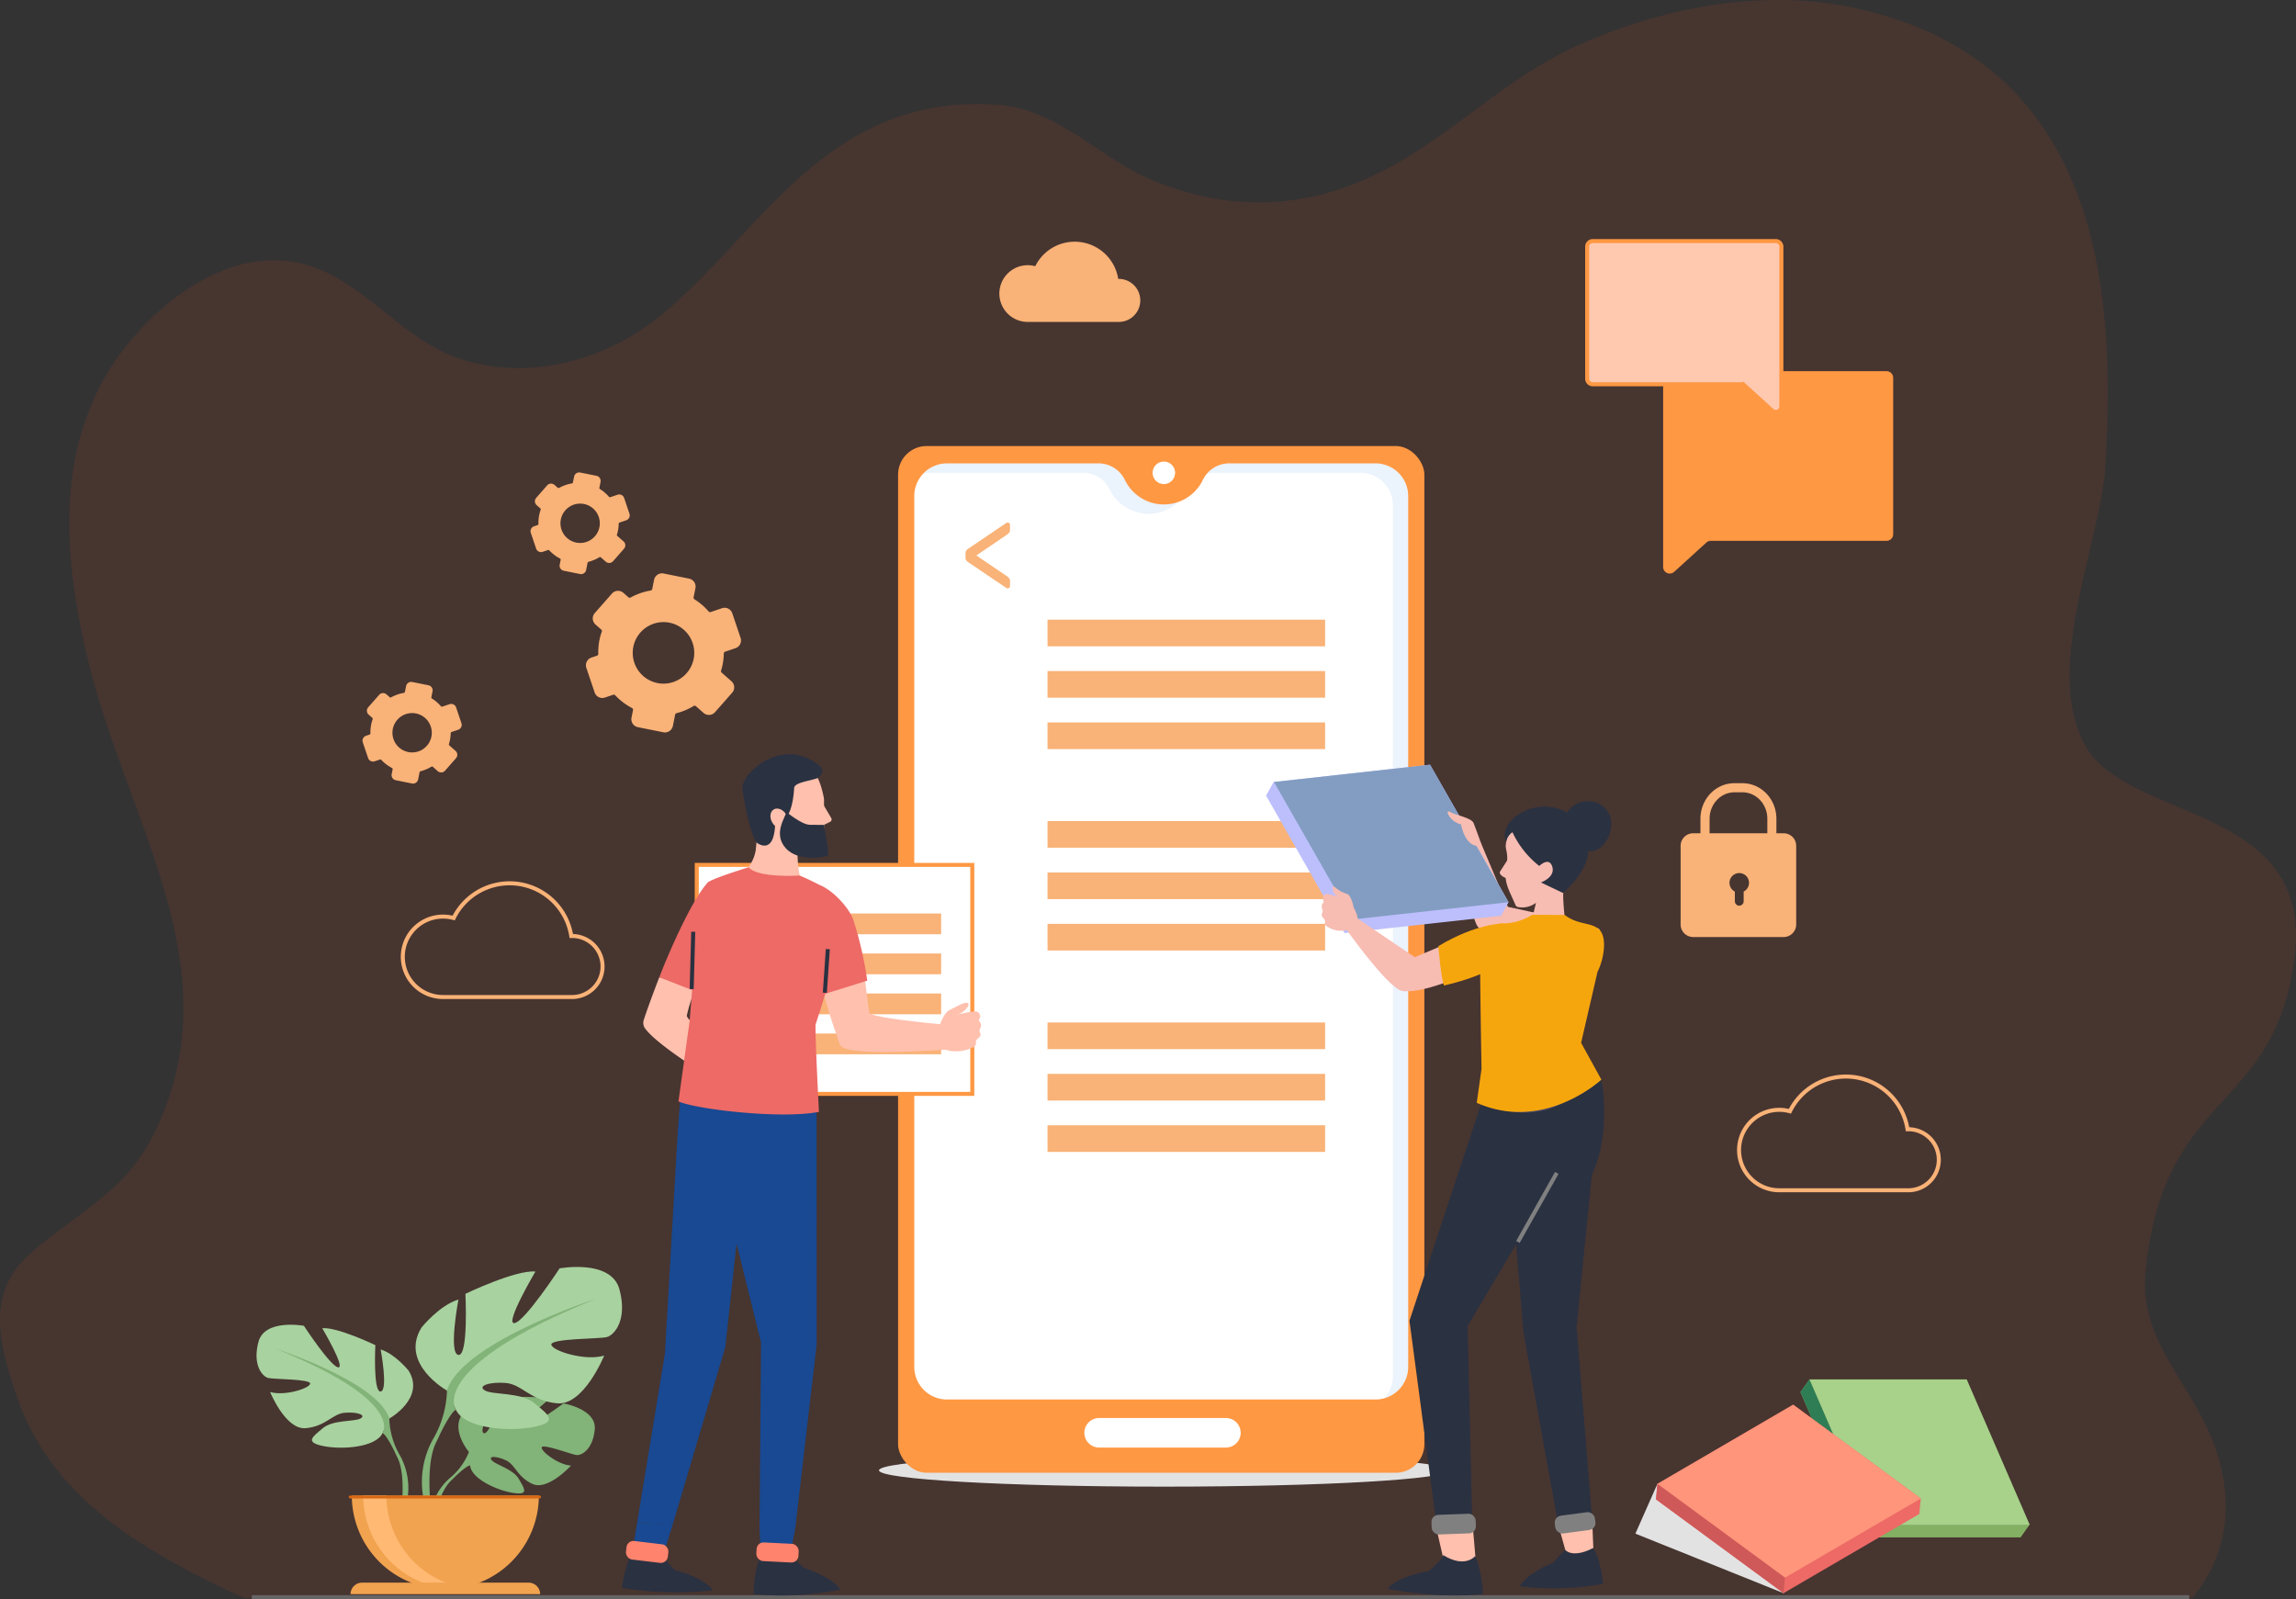 <svg xmlns="http://www.w3.org/2000/svg" width="570" height="397" viewBox="0 0 570 397">
  <rect x="0" y="0" width="570" height="397" fill="#333333" stroke="none"/>
  <g id="mobile_app_features" transform="translate(-812.001 -1111)">
    <path id="Path_80300" data-name="Path 80300" d="M678.293,317.954c-4.821,39.255-32.637,32.723-37.029,78.366-1.567,16.291,10.289,26.532,16.18,40.637,6.524,15.59,4.213,29.6-4.6,40.283H169.362c-10.688-4.906-20.887-10.126-29.764-16.394-12.221-8.612-21.893-19.228-26.825-33.782-4.452-13.151-7.882-25.838,3.813-35.813,6.349-5.423,12.958-9.608,18.7-14.635a45.448,45.448,0,0,0,11.033-13.655c21.076-41.21-5.96-77.527-15.889-118.763-.958-4.007-1.835-8.054-2.534-12.115-1.821-10.343-2.668-20.836-1.588-31.057a68.448,68.448,0,0,1,8.478-27.132c7.373-12.919,26.472-32,46.995-28.359,15.421,2.739,25.125,17.811,39.049,23.262,17.547,6.868,37.014,1.376,50.159-8.721,25.566-19.637,41.949-56.963,85.645-53.542,14.816,1.158,24.818,13.082,37.809,18.547,17.859,7.522,35.476,7.467,52.544.149,19.628-8.421,33.095-24.065,52.368-33.019a130.4,130.4,0,0,1,20.349-7.454c15.5-4.279,32.458-5.792,48.448-2.494a94.223,94.223,0,0,1,9.65,2.494c53.458,16.775,55.974,71.721,53.458,111.813-1.154,18.369-15.58,50.049-4.923,69.029S682.955,279.995,678.293,317.954Z" transform="translate(703.377 1030.528)" fill="rgba(252,79,25,0.99)" opacity="0.1"/>
    <g id="Group_168224" data-name="Group 168224" transform="translate(901.064 1131.771)">
      <g id="BACKGROUND" transform="translate(36.397 28.229)">
        <g id="Group_168178" data-name="Group 168178" transform="translate(268.569 10.85)">
          <path id="Path_83106" data-name="Path 83106" d="M436.833,96.355H382.994a1.634,1.634,0,0,0-1.634,1.634v46.97a1.634,1.634,0,0,0,2.734,1.208l8-7.277a1.633,1.633,0,0,1,1.1-.426h43.639a1.634,1.634,0,0,0,1.634-1.634V97.989A1.634,1.634,0,0,0,436.833,96.355Z" transform="translate(-362.498 -64.057)" fill="#ff9843"/>
          <path id="Path_83107" data-name="Path 83107" d="M358.562,54.955h45.45a1.38,1.38,0,0,1,1.38,1.38V95.986a1.38,1.38,0,0,1-2.308,1.02l-6.753-6.144a1.379,1.379,0,0,0-.928-.359h-36.84a1.38,1.38,0,0,1-1.379-1.38V56.335A1.38,1.38,0,0,1,358.562,54.955Z" transform="translate(-357.183 -54.955)" fill="#ffc9b0" stroke="#ff9843" stroke-miterlimit="10" stroke-width="1"/>
        </g>
        <line id="Line_182" data-name="Line 182" x2="481" transform="translate(-62.961 347.5)" fill="none" stroke="#666" stroke-miterlimit="10" stroke-width="1"/>
        <g id="Group_168179" data-name="Group 168179" transform="translate(6.25 68.278)">
          <path id="Path_83108" data-name="Path 83108" d="M75.195,94.422l-1.553-1.367a.311.311,0,0,1-.09-.325,9.465,9.465,0,0,0,.237-.926,9.923,9.923,0,0,0,.2-1.783.308.308,0,0,1,.209-.289l1.65-.556a1.287,1.287,0,0,0,.807-1.631l-1.318-3.908A1.287,1.287,0,0,0,73.7,82.83l-1.8.606a.308.308,0,0,1-.333-.093A9.941,9.941,0,0,0,69.33,81.42a.308.308,0,0,1-.14-.322l.291-1.451a1.287,1.287,0,0,0-1.008-1.515l-4.043-.811a1.286,1.286,0,0,0-1.515,1.008l-.292,1.451a.309.309,0,0,1-.254.243A9.926,9.926,0,0,0,59.2,81.129a.309.309,0,0,1-.356-.037l-.8-.7a1.286,1.286,0,0,0-1.815.115l-2.725,3.1a1.287,1.287,0,0,0,.115,1.816l.91.8a.31.31,0,0,1,.087.339,9.553,9.553,0,0,0-.372,1.322,9.79,9.79,0,0,0-.183,2.185.31.31,0,0,1-.211.3l-.878.3a1.287,1.287,0,0,0-.808,1.631L53.485,96.2a1.287,1.287,0,0,0,1.631.807l1.314-.443a.309.309,0,0,1,.325.083,9.923,9.923,0,0,0,2.657,2.018.31.31,0,0,1,.164.336l-.239,1.189a1.286,1.286,0,0,0,1.008,1.514l4.043.812a1.286,1.286,0,0,0,1.515-1.008l.359-1.787a.308.308,0,0,1,.228-.237,9.995,9.995,0,0,0,2.7-1.137.309.309,0,0,1,.366.03L70.77,99.45a1.287,1.287,0,0,0,1.816-.115l2.724-3.1A1.287,1.287,0,0,0,75.195,94.422Zm-11.748.286A4.883,4.883,0,1,1,69.2,90.881,4.883,4.883,0,0,1,63.447,94.708Z" transform="translate(-52.099 -77.294)" fill="#f9b277"/>
          <path id="Path_83109" data-name="Path 83109" d="M105.854,136.191l-2.429-2.138a.484.484,0,0,1-.142-.508c.145-.473.272-.954.372-1.45a15.7,15.7,0,0,0,.3-2.79.481.481,0,0,1,.328-.45l2.579-.871a2.013,2.013,0,0,0,1.264-2.55l-2.063-6.112a2.012,2.012,0,0,0-2.55-1.264l-2.812.949a.48.48,0,0,1-.52-.145,15.553,15.553,0,0,0-3.505-3.009.483.483,0,0,1-.22-.5l.456-2.27a2.012,2.012,0,0,0-1.577-2.369l-6.324-1.27a2.013,2.013,0,0,0-2.369,1.577l-.456,2.269a.484.484,0,0,1-.4.382,15.546,15.546,0,0,0-4.956,1.731.484.484,0,0,1-.557-.057l-1.247-1.1a2.012,2.012,0,0,0-2.841.181l-4.262,4.842a2.012,2.012,0,0,0,.181,2.84l1.424,1.254a.485.485,0,0,1,.136.53,15.056,15.056,0,0,0-.583,2.067,15.409,15.409,0,0,0-.286,3.418.486.486,0,0,1-.329.475l-1.373.463a2.012,2.012,0,0,0-1.264,2.55l2.063,6.113a2.012,2.012,0,0,0,2.55,1.263l2.055-.694a.482.482,0,0,1,.508.131,15.5,15.5,0,0,0,4.156,3.157.485.485,0,0,1,.256.526l-.374,1.86a2.013,2.013,0,0,0,1.577,2.369l6.325,1.27a2.013,2.013,0,0,0,2.369-1.577l.561-2.795a.481.481,0,0,1,.356-.371,15.624,15.624,0,0,0,4.226-1.778.482.482,0,0,1,.573.047l1.9,1.67a2.013,2.013,0,0,0,2.841-.181l4.262-4.842A2.013,2.013,0,0,0,105.854,136.191Zm-18.375.446a7.638,7.638,0,1,1,8.992-5.985A7.637,7.637,0,0,1,87.479,136.638Z" transform="translate(-55.975 -84.353)" fill="#f9b277"/>
        </g>
        <g id="Group_168225" data-name="Group 168225" transform="translate(-55.461 100.278)">
          <path id="Path_83108-2" data-name="Path 83108" d="M75.195,94.422l-1.553-1.367a.311.311,0,0,1-.09-.325,9.465,9.465,0,0,0,.237-.926,9.923,9.923,0,0,0,.2-1.783.308.308,0,0,1,.209-.289l1.65-.556a1.287,1.287,0,0,0,.807-1.631l-1.318-3.908A1.287,1.287,0,0,0,73.7,82.83l-1.8.606a.308.308,0,0,1-.333-.093A9.941,9.941,0,0,0,69.33,81.42a.308.308,0,0,1-.14-.322l.291-1.451a1.287,1.287,0,0,0-1.008-1.515l-4.043-.811a1.286,1.286,0,0,0-1.515,1.008l-.292,1.451a.309.309,0,0,1-.254.243A9.926,9.926,0,0,0,59.2,81.129a.309.309,0,0,1-.356-.037l-.8-.7a1.286,1.286,0,0,0-1.815.115l-2.725,3.1a1.287,1.287,0,0,0,.115,1.816l.91.8a.31.31,0,0,1,.087.339,9.553,9.553,0,0,0-.372,1.322,9.79,9.79,0,0,0-.183,2.185.31.31,0,0,1-.211.3l-.878.3a1.287,1.287,0,0,0-.808,1.631L53.485,96.2a1.287,1.287,0,0,0,1.631.807l1.314-.443a.309.309,0,0,1,.325.083,9.923,9.923,0,0,0,2.657,2.018.31.31,0,0,1,.164.336l-.239,1.189a1.286,1.286,0,0,0,1.008,1.514l4.043.812a1.286,1.286,0,0,0,1.515-1.008l.359-1.787a.308.308,0,0,1,.228-.237,9.995,9.995,0,0,0,2.7-1.137.309.309,0,0,1,.366.03L70.77,99.45a1.287,1.287,0,0,0,1.816-.115l2.724-3.1A1.287,1.287,0,0,0,75.195,94.422Zm-11.748.286A4.883,4.883,0,1,1,69.2,90.881,4.883,4.883,0,0,1,63.447,94.708Z" transform="translate(-32.099 -57.294)" fill="#f9b277"/>
        </g>
        <path id="Path_83110" data-name="Path 83110" d="M46.384,231.137H78.41a7.576,7.576,0,1,0,0-15.152c-.063,0-.123.008-.186.009a15.5,15.5,0,0,0-29.2-4.467,9.983,9.983,0,1,0-2.638,19.61Z" transform="translate(-61.858 -32.629)" fill="none" stroke="#f9b277" stroke-miterlimit="10" stroke-width="1"/>
        <path id="Path_83111" data-name="Path 83111" d="M388.973,337.492H421a7.576,7.576,0,1,0,0-15.152c-.062,0-.123.008-.186.009a15.5,15.5,0,0,0-29.2-4.467,9.983,9.983,0,1,0-2.638,19.61Z" transform="translate(-72.714 -91.011)" fill="none" stroke="#f9b277" stroke-miterlimit="10" stroke-width="1"/>
        <path id="Path_83112" data-name="Path 83112" d="M144.243,48.151h22.594a5.345,5.345,0,1,0,0-10.69c-.044,0-.087.005-.131.007a10.933,10.933,0,0,0-20.6-3.152,7.043,7.043,0,1,0-1.861,13.834Z" transform="translate(-14.557 -17.229)" fill="#f9b277"/>
        <path id="Path_83113" data-name="Path 83113" d="M411.61,224.5h-1.8v-3.611a9.133,9.133,0,0,0-.658-3.415l0,0c-.106-.265-.228-.52-.356-.768l-.024-.045a8.549,8.549,0,0,0-4.076-3.88c-.024-.011-.048-.023-.073-.033a8.072,8.072,0,0,0-1.489-.487c-.058-.013-.117-.023-.175-.034-.2-.039-.391-.07-.59-.094-.072-.009-.144-.019-.216-.025-.255-.025-.513-.041-.773-.041h-2c-.261,0-.518.016-.774.041-.073.006-.144.016-.216.025-.2.024-.394.055-.589.094-.059.012-.117.021-.175.034a8.052,8.052,0,0,0-1.489.487c-.025.01-.049.022-.073.033a8.549,8.549,0,0,0-4.076,3.88l-.024.045c-.128.249-.25.5-.356.768l0,0a9.133,9.133,0,0,0-.658,3.415V224.5h-1.8a3.121,3.121,0,0,0-3.121,3.121v19.519a3.121,3.121,0,0,0,3.121,3.121h22.45a3.12,3.12,0,0,0,3.121-3.121V227.618A3.12,3.12,0,0,0,411.61,224.5Zm-18.386-3.611a6.867,6.867,0,0,1,.531-2.652,6.668,6.668,0,0,1,.315-.65c.046-.083.092-.166.141-.247a6.515,6.515,0,0,1,.4-.593c.062-.08.13-.155.194-.232q.169-.2.351-.385c.077-.077.155-.154.236-.228a6.149,6.149,0,0,1,.549-.451c.062-.044.13-.083.193-.125.161-.107.328-.207.5-.3.076-.04.151-.08.227-.116a5.907,5.907,0,0,1,.711-.291c.031-.01.064-.016.1-.026a5.818,5.818,0,0,1,.7-.167c.069-.012.137-.023.207-.034a5.762,5.762,0,0,1,.815-.064h2a5.772,5.772,0,0,1,.815.064c.069.01.138.022.207.034a5.819,5.819,0,0,1,.7.167c.031.009.064.016.094.026a5.8,5.8,0,0,1,.711.291c.077.037.152.076.227.116.171.091.336.191.5.3.064.042.13.08.193.125a6.159,6.159,0,0,1,.55.451c.081.073.159.151.236.228.122.123.238.252.351.385.065.077.133.152.194.232a6.7,6.7,0,0,1,.4.593c.049.08.1.163.14.247a6.489,6.489,0,0,1,.316.65,6.866,6.866,0,0,1,.531,2.652V224.5H393.224Zm8.456,18.081v2.409a1.091,1.091,0,1,1-2.182,0v-2.41a2.424,2.424,0,1,1,2.182,0Z" transform="translate(-94.264 -66.644)" fill="#f9b277"/>
      </g>
      <g id="OBJECTS" transform="translate(51.639 72.956)">
        <g id="Group_168190" data-name="Group 168190" transform="translate(77.516 17)">
          <path id="Path_83121" data-name="Path 83121" d="M155.294,410.364c0,2.233,31.674,4.043,70.747,4.043s70.747-1.81,70.747-4.043-31.674-4.044-70.747-4.044S155.294,408.13,155.294,410.364Z" transform="translate(-155.294 -156.078)" fill="#e2e2e2" style="mix-blend-mode: multiply;isolation: isolate"/>
          <g id="Group_168186" data-name="Group 168186" transform="translate(4.735)">
            <g id="Group_168185" data-name="Group 168185">
              <g id="Group_168184" data-name="Group 168184">
                <g id="Group_168183" data-name="Group 168183">
                  <rect id="Rectangle_4577" data-name="Rectangle 4577" width="130.658" height="254.885" rx="7.096" fill="#ff9843"/>
                  <path id="Path_83122" data-name="Path 83122" d="M281.136,91.087H244.771a7.256,7.256,0,0,0-6.56,4,10.742,10.742,0,0,1-19.458,0,7.256,7.256,0,0,0-6.56-4H174.518a8.108,8.108,0,0,0-8,8.214V315.252a8.108,8.108,0,0,0,8,8.215H281.136a8.108,8.108,0,0,0,8-8.215V99.3A8.108,8.108,0,0,0,281.136,91.087Z" transform="translate(-162.498 -86.775)" fill="#fff"/>
                  <path id="Path_83123" data-name="Path 83123" d="M255.781,402.179H224.308a3.668,3.668,0,0,1-3.668-3.667h0a3.668,3.668,0,0,1,3.668-3.668h31.473a3.668,3.668,0,0,1,3.668,3.668h0A3.668,3.668,0,0,1,255.781,402.179Z" transform="translate(-174.395 -153.555)" fill="#fff"/>
                  <g id="Group_168182" data-name="Group 168182" transform="translate(6.173 4.312)" opacity="0.12" style="mix-blend-mode: multiply;isolation: isolate">
                    <path id="Path_83124" data-name="Path 83124" d="M171.34,93.424h37.676a7.258,7.258,0,0,1,6.56,4,10.84,10.84,0,0,0,9.729,6.187,10.646,10.646,0,0,0,7.36-2.983,10.529,10.529,0,0,1-3.577.646,10.842,10.842,0,0,1-9.729-6.187,7.256,7.256,0,0,0-6.56-4H175.123a7.868,7.868,0,0,0-5.847,2.624A7.776,7.776,0,0,1,171.34,93.424Z" transform="translate(-169.276 -91.087)" fill="#5799e6"/>
                    <path id="Path_83125" data-name="Path 83125" d="M301.605,91.087H265.24a7.359,7.359,0,0,0-5.612,2.572,7.552,7.552,0,0,1,1.829-.235h36.366a8.108,8.108,0,0,1,8,8.214V317.589a8.3,8.3,0,0,1-2.149,5.591,8.175,8.175,0,0,0,5.932-7.928V99.3A8.108,8.108,0,0,0,301.605,91.087Z" transform="translate(-189.139 -91.087)" fill="#5799e6"/>
                  </g>
                </g>
              </g>
            </g>
            <path id="Path_83126" data-name="Path 83126" d="M247.946,93.3a2.79,2.79,0,1,1-2.79-2.79A2.79,2.79,0,0,1,247.946,93.3Z" transform="translate(-179.172 -86.648)" fill="#fff"/>
          </g>
          <g id="Group_168189" data-name="Group 168189" transform="translate(21.484 24.999)">
            <g id="Group_168187" data-name="Group 168187" transform="translate(20.354 18.107)">
              <rect id="Rectangle_4578" data-name="Rectangle 4578" width="68.916" height="6.614" transform="translate(68.916 6.614) rotate(180)" fill="#f9b277"/>
              <rect id="Rectangle_4579" data-name="Rectangle 4579" width="68.916" height="6.614" transform="translate(68.916 19.37) rotate(180)" fill="#f9b277"/>
              <rect id="Rectangle_4580" data-name="Rectangle 4580" width="68.916" height="6.614" transform="translate(68.916 32.126) rotate(180)" fill="#f9b277"/>
            </g>
            <g id="Group_168226" data-name="Group 168226" transform="translate(20.354 68.107)">
              <rect id="Rectangle_4578-2" data-name="Rectangle 4578" width="68.916" height="6.614" transform="translate(68.916 6.614) rotate(180)" fill="#f9b277"/>
              <rect id="Rectangle_4579-2" data-name="Rectangle 4579" width="68.916" height="6.614" transform="translate(68.916 19.37) rotate(180)" fill="#f9b277"/>
              <rect id="Rectangle_4580-2" data-name="Rectangle 4580" width="68.916" height="6.614" transform="translate(68.916 32.126) rotate(180)" fill="#f9b277"/>
            </g>
            <g id="Group_168227" data-name="Group 168227" transform="translate(20.354 118.107)">
              <rect id="Rectangle_4578-3" data-name="Rectangle 4578" width="68.916" height="6.614" transform="translate(68.916 6.614) rotate(180)" fill="#f9b277"/>
              <rect id="Rectangle_4579-3" data-name="Rectangle 4579" width="68.916" height="6.614" transform="translate(68.916 19.37) rotate(180)" fill="#f9b277"/>
              <rect id="Rectangle_4580-3" data-name="Rectangle 4580" width="68.916" height="6.614" transform="translate(68.916 32.126) rotate(180)" fill="#f9b277"/>
            </g>
            <g id="Group_168188" data-name="Group 168188" transform="translate(0 -6)">
              <path id="Path_83127" data-name="Path 83127" d="M182.832,125.174a1.04,1.04,0,0,1,.212-.664,2.458,2.458,0,0,1,.607-.523l9.322-6.3a.814.814,0,0,1,.183-.071.652.652,0,0,1,.127-.014.579.579,0,0,1,.593.594v1.271a1.028,1.028,0,0,1-.3.734,3.273,3.273,0,0,1-.607.509l-7.457,5.056,7.457,5.056a3.3,3.3,0,0,1,.607.509,1.029,1.029,0,0,1,.3.734v1.272a.579.579,0,0,1-.593.593.653.653,0,0,1-.127-.014.745.745,0,0,1-.183-.071l-9.322-6.3a2.442,2.442,0,0,1-.607-.523,1.036,1.036,0,0,1-.212-.663Z" transform="translate(-182.832 -117.603)" fill="#f9b277"/>
            </g>
          </g>
        </g>
        <g id="Group_168206" data-name="Group 168206" transform="translate(8.593 93.516)">
          <g id="Group_168191" data-name="Group 168191" transform="translate(23.681 27.466)">
            <rect id="Rectangle_4581" data-name="Rectangle 4581" width="68.404" height="56.847" transform="translate(68.404 56.847) rotate(180)" fill="#fff" stroke="#ff9843" stroke-miterlimit="10" stroke-width="1"/>
            <rect id="Rectangle_4582" data-name="Rectangle 4582" width="53.661" height="5.15" transform="translate(60.666 17.215) rotate(180)" fill="#f9b277"/>
            <rect id="Rectangle_4583" data-name="Rectangle 4583" width="53.661" height="5.15" transform="translate(60.666 27.147) rotate(180)" fill="#f9b277"/>
            <rect id="Rectangle_4584" data-name="Rectangle 4584" width="44.309" height="5.15" transform="translate(60.666 37.079) rotate(180)" fill="#f9b277"/>
            <rect id="Rectangle_4585" data-name="Rectangle 4585" width="44.309" height="5.15" transform="translate(60.666 47.011) rotate(180)" fill="#f9b277"/>
          </g>
          <g id="Group_168192" data-name="Group 168192" transform="translate(7.408 190.726)">
            <path id="Path_83129" data-name="Path 83129" d="M120.23,429.392l-1.487,8.843,6.743,2.936L129.14,429.6A50.7,50.7,0,0,1,120.23,429.392Z" transform="translate(-118.743 -429.392)" fill="#184992"/>
          </g>
          <g id="Group_168193" data-name="Group 168193" transform="translate(22.351 76.251)">
            <path id="Path_83130" data-name="Path 83130" d="M163.671,398.642l5.321-45.7-.018-66.686-31.077-3.6,17.287,69.8-.37,45.79A30.755,30.755,0,0,0,163.671,398.642Z" transform="translate(-137.897 -282.659)" fill="#184992"/>
            <path id="Path_83131" data-name="Path 83131" d="M159.581,430.819l.376,9.231,6.526,1.349,1.955-10.184" transform="translate(-142.664 -315.231)" fill="#184992"/>
          </g>
          <g id="Group_168194" data-name="Group 168194" transform="translate(8.895 81.359)">
            <path id="Path_83132" data-name="Path 83132" d="M149.679,289.206l-18.1,1.3-.847,10.717L127.538,356.6l-6.889,41.968a50.7,50.7,0,0,0,8.91.207l12.965-43.764Z" transform="translate(-120.649 -289.206)" fill="#184992"/>
          </g>
          <path id="Path_83133" data-name="Path 83133" d="M118.366,438.874s2.077,3.208,7.558.4c0,0-.13.848,3,3.98,0,0,7.482,1.915,9.4,5.047a82.425,82.425,0,0,1-22.535-.609S116.507,442.148,118.366,438.874Z" transform="translate(-110.686 -240.751)" fill="#2a3141"/>
          <path id="Path_83134" data-name="Path 83134" d="M159.548,440.006s4.959,2.349,7.222-.087c0,0,1.13.957,3.479,3.045,0,0,7.048,2.262,8.962,5.395a73.4,73.4,0,0,1-21.49,1.13S157.689,443.28,159.548,440.006Z" transform="translate(-119.905 -240.98)" fill="#2a3141"/>
          <g id="Group_168199" data-name="Group 168199" transform="translate(10.405 31.58)">
            <g id="Group_168198" data-name="Group 168198">
              <g id="Group_168197" data-name="Group 168197">
                <g id="Group_168196" data-name="Group 168196">
                  <g id="Group_168195" data-name="Group 168195">
                    <path id="Path_83135" data-name="Path 83135" d="M126.557,255.882c-1.822,4.73-3.26,8.714-3.86,10.61a2.348,2.348,0,0,0,.332,2.092c3.29,4.533,18.113,13.482,23.324,16.719l3.466-5.363s-15.973-12.465-16.437-14.472a32.643,32.643,0,0,1,2.479-7.308" transform="translate(-122.585 -232.101)" fill="#ffc0ad"/>
                    <path id="Path_83136" data-name="Path 83136" d="M139.081,253.618c2.064-4.033,3.625-10.483,5.654-17.1a11.582,11.582,0,0,0-1.278-9.533c-1.819-2.648-3.863-1.185-3.863-1.185-3.7,4.036-9.266,16.5-11.918,23.378" transform="translate(-123.704 -225.399)" fill="#ed6a66"/>
                  </g>
                </g>
              </g>
            </g>
          </g>
          <g id="Group_168204" data-name="Group 168204" transform="translate(51.902 32.335)">
            <g id="Group_168203" data-name="Group 168203">
              <g id="Group_168202" data-name="Group 168202">
                <g id="Group_168201" data-name="Group 168201">
                  <g id="Group_168200" data-name="Group 168200">
                    <path id="Path_83137" data-name="Path 83137" d="M180.137,260.273c1.063,4.723,3.146,10.112,3.668,11.933a2.179,2.179,0,0,0,1.311,1.464c4.741,1.762,20.255.67,25.756.359l-.171-6.124s-17.978-1.6-19.344-2.925c0,0-.636-4.71-1.064-8.2" transform="translate(-176.734 -233.054)" fill="#ffc0ad"/>
                    <path id="Path_83138" data-name="Path 83138" d="M189.88,250.237a89.185,89.185,0,0,0-3.394-14.878c-.949-3.206-5.808-8.352-8.973-8.939-2.855-.531-1.333,3.185-1.333,3.185.878,6.219,1.45,17.11,3,23.983" transform="translate(-175.775 -226.368)" fill="#ed6a66"/>
                  </g>
                </g>
              </g>
            </g>
          </g>
          <path id="Path_83139" data-name="Path 83139" d="M179.841,200.876l2.026,3.439a.669.669,0,0,1-.31.882l-1.555.768Z" transform="translate(-124.768 -188.428)" fill="#ffc0ad"/>
          <path id="Path_83140" data-name="Path 83140" d="M169.008,217.865l-.137-.055c-1.3-.527-1.809-10.421-.674-13l-10.58-13.983a109.464,109.464,0,0,1-.418,19.286,9.556,9.556,0,0,1-4.077,6.279" transform="translate(-118.893 -186.219)" fill="#ffc0ad"/>
          <path id="Path_83141" data-name="Path 83141" d="M174.834,209.062a1.356,1.356,0,0,1-1,1.321c-6.674,1.634-17.7-8.556-17.707-15.579,0-3.523,3.651-5.182,7.195-6.048,5.484-1.341,9.633-2.112,11.5,7.864C174.846,196.72,174.834,209.062,174.834,209.062Z" transform="translate(-119.555 -185.592)" fill="#ffc0ad"/>
          <path id="Path_83142" data-name="Path 83142" d="M172.881,190.8l.57-.555a1.618,1.618,0,0,0-.1-2.39c-9.069-7.764-19.849,1.869-19.21,5.893,1.819,11.453,3.568,13.138,3.568,13.138s4.739,3.77,4.556-6.049c4.3,2.527,4.695-7.418,4.695-7.418C166.907,191.881,170.767,191.622,172.881,190.8Z" transform="translate(-119.112 -184.92)" fill="#2a3141"/>
          <g id="Group_168205" data-name="Group 168205" transform="translate(41.969 13.477)">
            <path id="Path_83143" data-name="Path 83143" d="M163.457,205.592c.709,1.282,2.083,1.915,3.069,1.415s1.211-1.944.5-3.226-2.083-1.915-3.07-1.414S162.748,204.311,163.457,205.592Z" transform="translate(-163.044 -202.195)" fill="#ffc0ad"/>
          </g>
          <path id="Path_83144" data-name="Path 83144" d="M173.419,236.853c-.589-5.7-2.522-10.771-3.734-11.107a63.56,63.56,0,0,0-5.824-2.816s-10.381.685-12.66-2.05c0,0-10.005,3.063-10.265,3.93-3.913,13.052-2.944,16.414-2.944,16.414l-1.439,17.793L133.782,279c4.139,1.922,25.372,4.466,34.878,2.6,0,0-.978-18.609-.839-21.687C167.822,259.912,173.934,241.835,173.419,236.853Z" transform="translate(-114.642 -192.826)" fill="#ed6a66"/>
          <path id="Path_83145" data-name="Path 83145" d="M216.768,269.908s1.06-3.384,2.483-4.061,3.991-2.312,4.658-1.723-1.279,2.708-3.621,3.175Z" transform="translate(-132.886 -202.305)" fill="#ffc0ad"/>
          <path id="Path_83146" data-name="Path 83146" d="M218.256,268.084s5.962-1.347,6.95-1.347a1.236,1.236,0,0,1,1.035,2.017c-.336.426,1.049.84.27,2.267-.487.892.261.842.069,1.695-.152.671-1.266.96-1.127,1.641.257,1.252-1.03,1.336-1.824,1.788a9.621,9.621,0,0,1-7.277-.471C212.309,273.72,218.256,268.084,218.256,268.084Z" transform="translate(-132.485 -202.907)" fill="#ffc0ad"/>
          <path id="Path_83147" data-name="Path 83147" d="M167.647,203.264s3.85,3.2,5.873,3.2,3.454.028,3.454.028,1.44,7.28.983,7.607-7.308,1.762-10.506-1.893S167.582,204.439,167.647,203.264Z" transform="translate(-121.739 -188.953)" fill="#2a3141"/>
          <line id="Line_184" data-name="Line 184" y1="14.226" x2="0.392" transform="translate(22.416 44.067)" fill="none" stroke="#2a3141" stroke-miterlimit="10" stroke-width="1"/>
          <line id="Line_185" data-name="Line 185" x1="0.74" y2="10.832" transform="translate(55.479 48.374)" fill="none" stroke="#2a3141" stroke-miterlimit="10" stroke-width="1"/>
          <rect id="Rectangle_4586" data-name="Rectangle 4586" width="10.467" height="4.641" rx="1.74" transform="translate(38.623 195.57) rotate(2.899)" fill="#ff836d"/>
          <rect id="Rectangle_4587" data-name="Rectangle 4587" width="10.467" height="4.641" rx="1.74" transform="translate(6.446 195.096) rotate(6.809)" fill="#ff836d"/>
        </g>
        <g id="Group_168212" data-name="Group 168212" transform="translate(209.852 247.72)">
          <g id="Group_168210" data-name="Group 168210" transform="translate(96.413 1)">
            <path id="Path_83157" data-name="Path 83157" d="M461.993,421.209l-15.625-36.067H407.343l-2.243,3.14,15.625,36.067H459.75Z" transform="translate(-405.1 -385.142)" fill="#84b063"/>
            <path id="Path_83158" data-name="Path 83158" d="M462.625,421.209H423.6l-15.625-36.067H447Z" transform="translate(-405.732 -385.142)" fill="#a8d18a"/>
            <path id="Path_83159" data-name="Path 83159" d="M422.968,421.209l-2.243,3.14L405.1,388.281l2.243-3.14Z" transform="translate(-405.1 -385.142)" fill="#2f7d54"/>
          </g>
          <g id="Group_168211" data-name="Group 168211" transform="translate(55.444 7.265)">
            <path id="Path_83160" data-name="Path 83160" d="M392.032,440.163l-2.667,5.336-36.779-14.775,5.467-12.351Z" transform="translate(-352.586 -398.713)" fill="#e2e2e2" style="mix-blend-mode: multiply;isolation: isolate"/>
            <path id="Path_83161" data-name="Path 83161" d="M424.872,416.456,393.2,393.172l-33.711,19.661-.355,3.842,31.668,23.283L424.517,420.3Z" transform="translate(-354.027 -393.172)" fill="#ed6a66"/>
            <path id="Path_83162" data-name="Path 83162" d="M424.972,416.456l-33.711,19.661-31.668-23.283L393.3,393.172Z" transform="translate(-354.127 -393.172)" fill="#ff957a"/>
            <path id="Path_83163" data-name="Path 83163" d="M391.162,441.657l-.355,3.842-31.668-23.283.355-3.842Z" transform="translate(-354.027 -398.713)" fill="#cf5959"/>
          </g>
        </g>
        <g id="Group_168223" data-name="Group 168223" transform="translate(173.646 96.111)">
          <g id="Group_168213" data-name="Group 168213" transform="translate(49.441 19.126)">
            <path id="Path_83164" data-name="Path 83164" d="M306.006,254.638s24.423,5.013,25.08,6.063-9.23,5.752-9.23,5.752-14.867-2.01-19.626-5.337S306.006,254.638,306.006,254.638Z" transform="translate(-297.814 -238.968)" fill="#f7bcb2"/>
            <path id="Path_83165" data-name="Path 83165" d="M308.022,251.888c-1.993-4.788-7.305-17.336-7.305-17.336l-3.741.334s.651,17.429,3.071,20.73S309.515,255.473,308.022,251.888Z" transform="translate(-296.976 -234.552)" fill="#f7bcb2"/>
          </g>
          <g id="Group_168214" data-name="Group 168214" transform="translate(58.91 78.181)">
            <path id="Path_83167" data-name="Path 83167" d="M322.7,420.691l-8.6-47.55-4.977-58.819,24.3-4.073L327.253,371.6l3.878,48.023A29.477,29.477,0,0,1,322.7,420.691Z" transform="translate(-309.114 -310.248)" fill="#2a3141"/>
            <path id="Path_83168" data-name="Path 83168" d="M334.958,450.446l.359,8.852-6.132,1.8-2.661-9.583" transform="translate(-312.941 -341.07)" fill="#ffc0ad"/>
          </g>
          <path id="Path_83169" data-name="Path 83169" d="M332.478,459.288s-4.558,2.631-6.91.478c0,0-1.006,1-3.089,3.181,0,0-6.56,2.711-8.146,5.853a70.4,70.4,0,0,0,20.63-.591S334.509,462.273,332.478,459.288Z" transform="translate(-251.351 -264.833)" fill="#2a3141"/>
          <rect id="Rectangle_4588" data-name="Rectangle 4588" width="10.038" height="4.45" rx="1.74" transform="translate(81.951 189.749) rotate(172.448)" fill="gray"/>
          <g id="Group_168217" data-name="Group 168217" transform="translate(30.19 82.142)">
            <g id="Group_168215" data-name="Group 168215" transform="translate(5.371)">
              <path id="Path_83170" data-name="Path 83170" d="M297.653,315.326l16.662,4.35-.58,3.391c-1.213,7.1,5.054,4.74,2.444,11.454L293.617,372.53,294.92,428a53.312,53.312,0,0,1-8.664-3.536l-7.072-53.241Z" transform="translate(-279.184 -315.326)" fill="#2a3141"/>
            </g>
            <g id="Group_168216" data-name="Group 168216" transform="translate(11.712 105.904)">
              <path id="Path_83171" data-name="Path 83171" d="M296.654,451.619l.8,9.381-7.308,2.495-2.832-12.422A53.4,53.4,0,0,0,296.654,451.619Z" transform="translate(-287.312 -451.073)" fill="#ffc0ad"/>
            </g>
            <path id="Path_83172" data-name="Path 83172" d="M293.99,461.764s-2.448,3.178-7.943-.227c0,0,.063.9-3.483,3.908,0,0-7.993,1.361-10.265,4.475,0,0,12.073,2.547,23.632,1.294C295.932,471.214,295.655,465.349,293.99,461.764Z" transform="translate(-272.3 -347.47)" fill="#2a3141"/>
            <rect id="Rectangle_4589" data-name="Rectangle 4589" width="10.989" height="4.872" rx="1.74" transform="translate(21.929 108.605) rotate(177.873)" fill="gray"/>
          </g>
          <g id="Group_168219" data-name="Group 168219" transform="translate(52.263 10.415)">
            <path id="Path_83173" data-name="Path 83173" d="M300.593,315.983s19.086,8.311,26.593-5.783Z" transform="translate(-300.593 -242.472)" fill="#947fad" opacity="0.3" style="mix-blend-mode: multiply;isolation: isolate"/>
            <path id="Path_83174" data-name="Path 83174" d="M324.659,253.472s-.871-7.893-.5-8.565,5.829-6.51,5.62-11.389-5.426-9.446-11.833-8.21c-6.294,1.215-7.85,4.685-8.142,8.091-.082.961.715,2.207.2,4.836-.843,4.255.506,5.9,2.254,10.023a1,1,0,0,0,.85.464,5.664,5.664,0,0,0,4.2-1.084l-1.01,4.217S320.87,254.644,324.659,253.472Z" transform="translate(-302.604 -223.763)" fill="#f7bcb2"/>
            <path id="Path_83175" data-name="Path 83175" d="M311.42,229.725a22.963,22.963,0,0,0,6.659,8.378s2.273-2.23,3.139-.069c1.131,2.824-2.726,4.164-2.726,4.164l5.484,2.61s5.938-5.064,6.211-10.013a10.523,10.523,0,0,0-8.874-11.246c-7.006-1.2-13.432,4.427-11.444,8.527A3.738,3.738,0,0,1,311.42,229.725Z" transform="translate(-302.552 -223.386)" fill="#2a3141"/>
            <path id="Path_83176" data-name="Path 83176" d="M310.385,239.264s-1.654,2.584-2.36,3.666c-.556.854,1.41,1.869,2.044,1.748S310.385,239.264,310.385,239.264Z" transform="translate(-302.205 -226.877)" fill="#f7bcb2"/>
            <g id="Group_168218" data-name="Group 168218" transform="translate(0 26.835)">
              <path id="Path_83177" data-name="Path 83177" d="M330.758,261.241c-2.128-1.64-5.053-.942-8.327-3.405l-8.038-.052a14,14,0,0,1-7.645,2.152c-3.6.023-5.238,6.81-5.238,6.81-.249.921.278,29.287.278,29.287l-1.194,8.427c16.762,7.465,30.944-5.745,30.944-5.745l-5.034-9.142,4.072-17.624C332.018,269.192,333.27,263.177,330.758,261.241Z" transform="translate(-300.593 -257.783)" fill="#f6a60d"/>
            </g>
          </g>
          <path id="Path_83178" data-name="Path 83178" d="M328.146,226.665a6.3,6.3,0,0,1,5.992-5.055,5.929,5.929,0,0,1,5.055,2.621c2.087,3.33.005,8.91-3.557,9.736S327.488,230.765,328.146,226.665Z" transform="translate(-254.374 -212.581)" fill="#2a3141"/>
          <line id="Line_187" data-name="Line 187" y1="17.132" x2="9.648" transform="translate(62.485 101.337)" fill="none" stroke="gray" stroke-miterlimit="10" stroke-width="1"/>
          <path id="Path_83179" data-name="Path 83179" d="M339.551,310.248s2.689,13.607-2.507,23.859Z" transform="translate(-256.344 -232.067)" fill="#2a3141"/>
          <g id="Group_168222" data-name="Group 168222" transform="translate(0)">
            <g id="Group_168220" data-name="Group 168220">
              <path id="Path_83180" data-name="Path 83180" d="M293.774,244.165l-19.5-34.129-38.788,4.294L233.6,217.7l19.5,34.129,38.788-4.294Z" transform="translate(-233.603 -210.036)" fill="#bdbffc"/>
              <path id="Path_83181" data-name="Path 83181" d="M294.3,244.165l-38.788,4.294-19.5-34.129,38.788-4.294Z" transform="translate(-234.134 -210.036)" fill="#839dc2"/>
              <path id="Path_83182" data-name="Path 83182" d="M254.986,249.67l-1.884,3.368-19.5-34.129,1.884-3.368Z" transform="translate(-233.603 -211.247)" fill="#bdbffc"/>
            </g>
            <path id="Path_83183" data-name="Path 83183" d="M277.474,269.857s22.56-9.843,23.684-9.322S297.2,271.1,297.2,271.1s-13.551,6.436-19.356,6.249S277.474,269.857,277.474,269.857Z" transform="translate(-242.741 -221.134)" fill="#f7bcb2"/>
            <g id="Group_168221" data-name="Group 168221" transform="translate(13.78 30.153)">
              <path id="Path_83184" data-name="Path 83184" d="M260.026,254.361s-.525-3.411-1.733-3.761c-2.6-.756-3.412-2.468-3.513-1.734-.214,1.54.864,2.493,2.649,3.005Z" transform="translate(-252.033 -248.687)" fill="#f7bcb2"/>
              <path id="Path_83185" data-name="Path 83185" d="M257.911,252.643s-4.535-1.445-5.3-1.483c-1.123-.056-1.212,1.244-.889,1.781.24.4-.846.719-.309,2.037.335.824-.24.75-.13,1.527.087.612.933.916.795,1.525-.254,1.12.734,1.245,1.325,1.684a6.435,6.435,0,0,0,5.63-.147C262.242,257.958,257.911,252.643,257.911,252.643Z" transform="translate(-251.266 -249.23)" fill="#f7bcb2"/>
            </g>
            <path id="Path_83186" data-name="Path 83186" d="M277.13,269.312c-4.285-2.922-15.587-10.532-15.587-10.532L258.59,261.1s10.065,14.245,13.9,15.688S280.338,271.5,277.13,269.312Z" transform="translate(-239.096 -220.752)" fill="#f7bcb2"/>
            <path id="Path_83187" data-name="Path 83187" d="M304.346,260.55s-6.787.07-15.962,5.641c0,0,.655,8.075,1.4,9.76C289.788,275.95,315.767,270.474,304.346,260.55Z" transform="translate(-245.646 -221.142)" fill="#f6a60d"/>
          </g>
          <path id="Path_83188" data-name="Path 83188" d="M299.389,232.142s-1.113-3.107-1.62-4.377-4.551-1.99-5.906-2.752-.064,2.414,2.794,3.112c0,0,1.017,6.2,5.081,5.271" transform="translate(-246.292 -213.303)" fill="#f7bcb2"/>
        </g>
        <path id="Path_83189" data-name="Path 83189" d="M310.679,238.251" transform="translate(-111.938 -119.128)" fill="#e2e2e2"/>
        <g id="Group_166579" data-name="Group 166579" transform="translate(-77.023 220.788)">
          <path id="Path_81022" data-name="Path 81022" d="M569.443,1186.692s-8.14,6.053-9.727,5.686,5.949-6.534,5.949-6.534c-2.836-1.364-11.651-.509-11.651-.509s-2.936,9.469-4.384,8.723,3.028-8.252,3.028-8.252c-3.159-.19-7.032,2.155-7.032,2.155-5.3,4.188.349,10.782.349,10.782a16.119,16.119,0,0,1-4.437,6.228,13.993,13.993,0,0,0-5.115,9.858l.868.078s1.376-5.887,3.877-8.671c.1-.1.239-.245.413-.421.407-.377.693-.661.885-.871,1.245-1.2,2.965-2.72,3.794-2.867a1.6,1.6,0,0,1-.035-.417c.011.133.023.271.035.417.284,3.332,6.749,6.243,10.727,6.841s2.748-1.036,1.378-3.461-5.708-3.509-6.7-4.625,1.056-1.119,3.453-.024,2.724,4.013,6.569,5.854,9.629-4.538,9.629-4.538c-3.064-.155-7.439-3.483-7.281-4.5s7.427,1.756,8.669,1.889,4.07-1.412,4.507-6.417S569.443,1186.692,569.443,1186.692Z" transform="translate(-493.234 -1152.816)" fill="#82b378"/>
          <g id="Group_166577" data-name="Group 166577" transform="translate(0 14.352)">
            <path id="Path_81023" data-name="Path 81023" d="M271.043,1084.672s8.991-5.035,4.8-11.868c0,0-3.356-4.2-6.953-5.275,0,0,1.918,10.19,0,10.429s-1.319-11.508-1.319-11.508-9.47-4.555-13.187-4.2c0,0,5.874,9.95,3.956,9.71s-8.511-10.309-8.511-10.309-9.71-1.8-11.268,3.956.959,8.631,2.4,8.991,10.669.24,10.429,1.438-6.473,3.117-9.95,2.038c0,0,3.836,9.47,8.871,8.991s6.593-3.6,9.71-3.836,5.394.6,3.836,1.438-6.833.275-9.35,2.415-4.555,3.459.12,4.418,13.067.36,14.745-3.237Z" transform="translate(-238.065 -1061.39)" fill="#a8d29f"/>
            <path id="Path_81024" data-name="Path 81024" d="M302.553,1128.993a19.123,19.123,0,0,1-2.4-8.751c-2.877-9.111-28.051-17.262-28.051-17.262,32.007,12.947,26.373,20.859,26.373,20.859.863.5,2.156,2.9,3.053,4.743.128.313.33.747.631,1.335h0c.122.266.219.484.287.636,1.648,4.123.775,11.244.775,11.244l1,.268A16.6,16.6,0,0,0,302.553,1128.993Z" transform="translate(-267.177 -1096.96)" fill="#82b378"/>
          </g>
          <g id="Group_166578" data-name="Group 166578" transform="translate(39.49)">
            <path id="Path_81025" data-name="Path 81025" d="M518.678,992.931s-11.851-6.637-6.321-15.644c0,0,4.424-5.531,9.165-6.953,0,0-2.528,13.432,0,13.748s1.738-15.17,1.738-15.17,12.484-6,17.382-5.531c0,0-7.743,13.116-5.215,12.8s11.219-13.59,11.219-13.59,12.8-2.37,14.854,5.215-1.264,11.377-3.16,11.851-14.064.316-13.748,1.9,8.533,4.109,13.116,2.686c0,0-5.057,12.484-11.693,11.852s-8.691-4.741-12.8-5.057-7.111.79-5.056,1.9,9.007.362,12.325,3.184,6,4.559-.158,5.823-17.224.474-19.436-4.266Z" transform="translate(-510.887 -962.24)" fill="#a8d29f"/>
            <path id="Path_81026" data-name="Path 81026" d="M564.706,1017.064s-33.184,10.745-36.976,22.755a25.208,25.208,0,0,1-3.161,11.535,21.886,21.886,0,0,0-2.2,17.231l1.317-.354s-1.151-9.386,1.022-14.821c.089-.2.217-.487.378-.838h0c.4-.776.663-1.347.832-1.76,1.183-2.427,2.888-5.589,4.025-6.252C529.942,1044.559,522.515,1034.13,564.706,1017.064Z" transform="translate(-519.938 -1009.128)" fill="#82b378"/>
          </g>
          <path id="Path_81027" data-name="Path 81027" d="M424.787,1377.554A23.215,23.215,0,0,0,448,1354.339h-46.43A23.215,23.215,0,0,0,424.787,1377.554Z" transform="translate(-377.905 -1297.584)" fill="#f1a34f"/>
          <path id="Path_81028" data-name="Path 81028" d="M447.216,1377.376a23.232,23.232,0,0,1-26.1-23.038h5.767A23.219,23.219,0,0,0,447.216,1377.376Z" transform="translate(-394.621 -1297.583)" fill="#ffb973"/>
          <path id="Path_81029" data-name="Path 81029" d="M443.563,1503.694H402.22a2.864,2.864,0,0,0-2.864,2.864h47.071A2.864,2.864,0,0,0,443.563,1503.694Z" transform="translate(-376.009 -1425.32)" fill="#f1a34f"/>
          <path id="Path_81030" data-name="Path 81030" d="M443.663,1354.338H396.654a.356.356,0,0,0,0,.712h47.009a.356.356,0,0,0,0-.712Z" transform="translate(-373.394 -1297.583)" fill="#d86713"/>
        </g>
      </g>
    </g>
  </g>
</svg>
